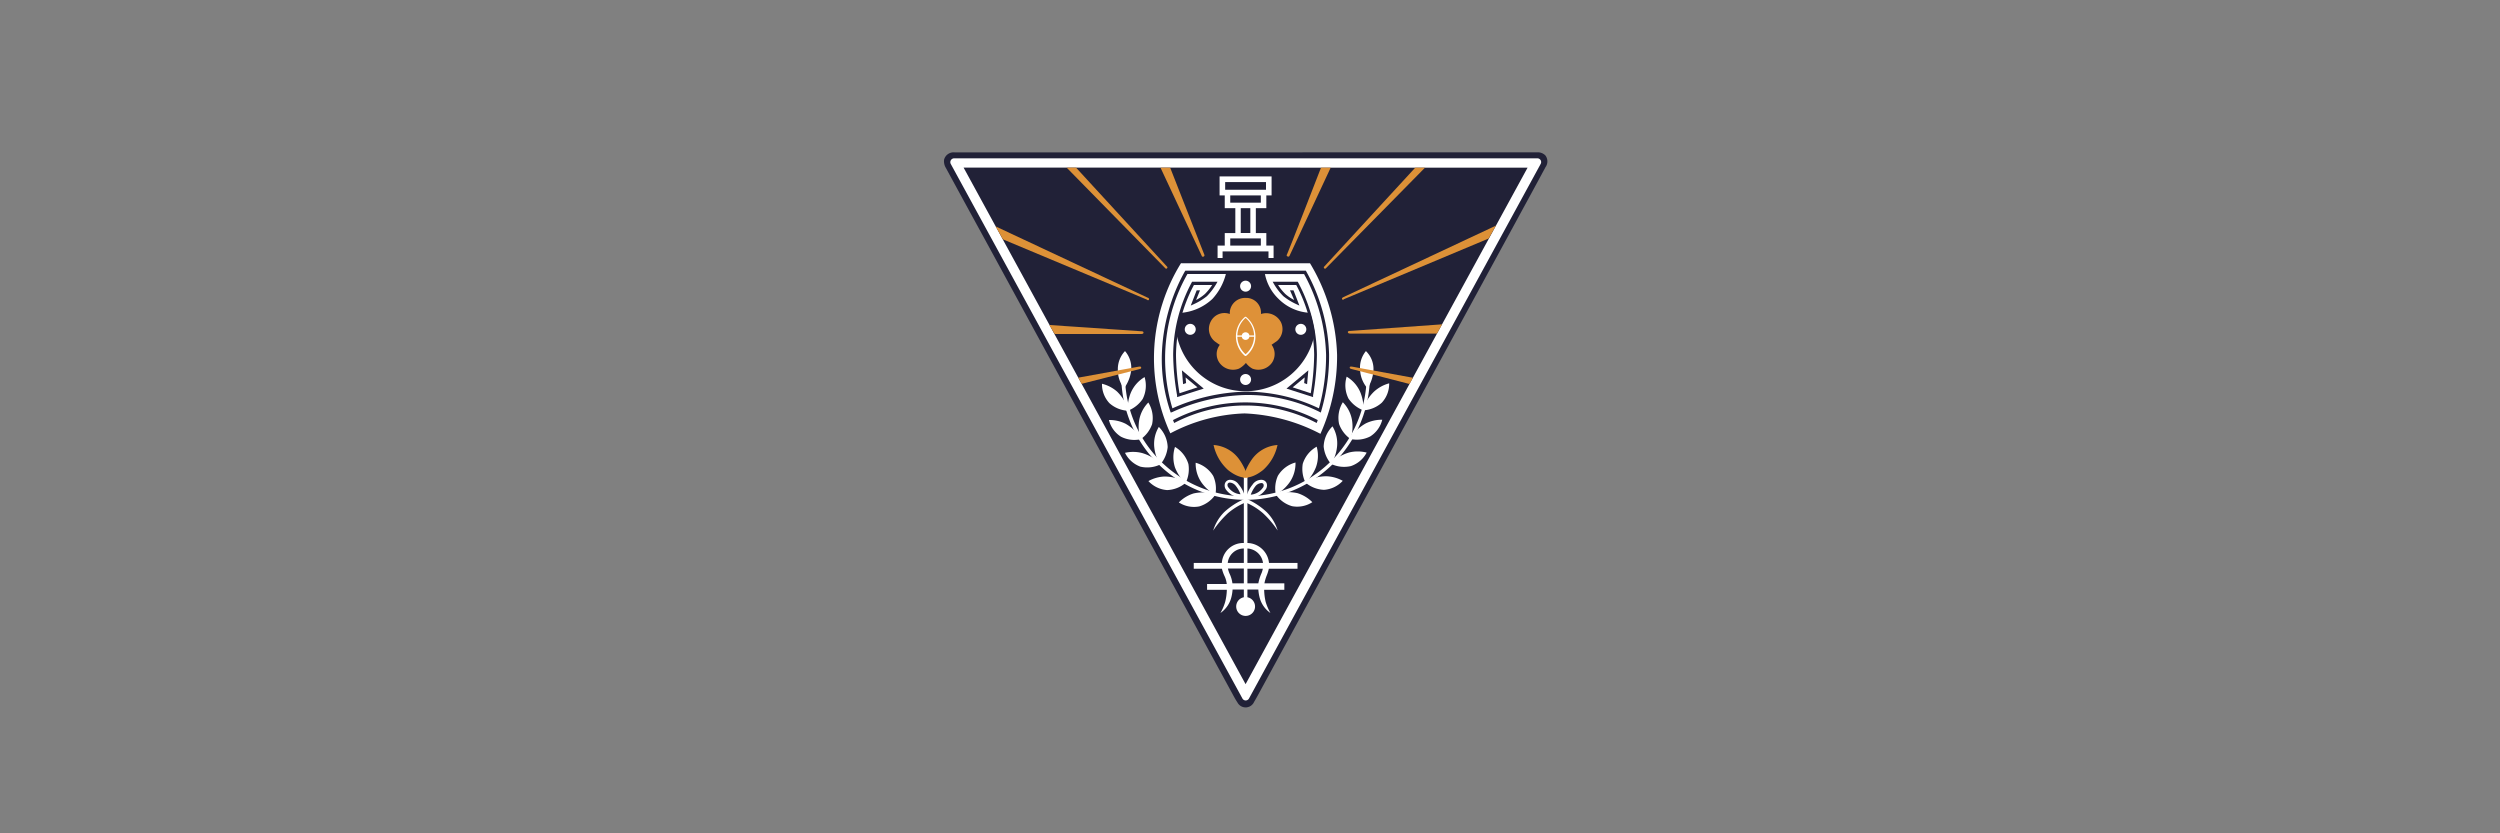 <svg xmlns="http://www.w3.org/2000/svg" viewBox="0 0 300 100"><rect x="0" y="0" width="300" height="100" fill="#808080" stroke="none"/><defs><style>.cls-1{fill:#212137;}.cls-2{fill:#fff;}.cls-3{fill:#dd9137;}.cls-4{fill:#dd9138;}.cls-5{fill:#212037;}.cls-6{fill:#de9138;}</style></defs><g id="&#x5716;&#x5C64;_5" data-name="&#x5716;&#x5C64; 5"><path class="cls-1" d="M184.46,18.28a1.26,1.26,0,0,1,1,.39,1.18,1.18,0,0,1,0,1.39c-1.2,2.24-2.42,4.46-3.63,6.69L151.18,83c-.22.41-.45.83-.69,1.23a1.11,1.11,0,0,1-2,.06c-.32-.47-.57-1-.85-1.49L118.29,28.92q-2.4-4.38-4.78-8.76a1.55,1.55,0,0,1-.22-1,1.18,1.18,0,0,1,1.3-.87Z"></path><path class="cls-2" d="M114.48,19h70a.45.45,0,0,1,.4.67l-35,64.15a.45.45,0,0,1-.79,0l-35-64.15A.46.46,0,0,1,114.48,19Z"></path><polygon class="cls-1" points="115.63 20.11 149.47 82.1 183.31 20.12 115.63 20.11"></polygon><path class="cls-2" d="M132.24,46.05a3.32,3.32,0,0,0,.89,2.33,3.61,3.61,0,0,0,2.21.91,3.8,3.8,0,0,0,1.78-1.41,3.56,3.56,0,0,0,.23-2.63,4,4,0,0,0-1.64,1.85,5.17,5.17,0,0,0-.39,1.84A5.42,5.42,0,0,0,134.06,47,4.33,4.33,0,0,0,132.24,46.05Z"></path><path class="cls-2" d="M133.07,50.4a3.31,3.31,0,0,0,1.44,2,3.53,3.53,0,0,0,2.37.31,3.71,3.71,0,0,0,1.37-1.8,3.56,3.56,0,0,0-.45-2.61,4,4,0,0,0-1.11,2.2,5.07,5.07,0,0,0,.08,1.89,5.34,5.34,0,0,0-1.7-1.54A4.33,4.33,0,0,0,133.07,50.4Z"></path><path class="cls-2" d="M135,54.34A3.34,3.34,0,0,0,136.85,56a3.63,3.63,0,0,0,2.38-.26,3.75,3.75,0,0,0,.89-2.09,3.58,3.58,0,0,0-1.06-2.42,3.94,3.94,0,0,0-.55,2.41,5,5,0,0,0,.53,1.8,5.39,5.39,0,0,0-2-1.08A4.32,4.32,0,0,0,135,54.34Z"></path><path class="cls-2" d="M137.81,57.73a3.37,3.37,0,0,0,2.25,1.08,3.63,3.63,0,0,0,2.23-.88,3.79,3.79,0,0,0,.32-2.24A3.59,3.59,0,0,0,141,53.63,4,4,0,0,0,141,56.1a5.07,5.07,0,0,0,1,1.6,5.37,5.37,0,0,0-2.24-.52A4.35,4.35,0,0,0,137.81,57.73Z"></path><path class="cls-2" d="M141.46,60.29a3.33,3.33,0,0,0,2.45.48,3.58,3.58,0,0,0,1.93-1.4,3.7,3.7,0,0,0-.25-2.25,3.55,3.55,0,0,0-2.11-1.59,4,4,0,0,0,.7,2.37,5.08,5.08,0,0,0,1.36,1.31,5.37,5.37,0,0,0-2.3,0A4.32,4.32,0,0,0,141.46,60.29Z"></path><path class="cls-2" d="M166.7,46a3.32,3.32,0,0,1-.89,2.33,3.61,3.61,0,0,1-2.21.91,3.8,3.8,0,0,1-1.78-1.41,3.53,3.53,0,0,1-.22-2.63,4,4,0,0,1,1.63,1.85,5.17,5.17,0,0,1,.39,1.84A5.42,5.42,0,0,1,164.88,47,4.33,4.33,0,0,1,166.7,46Z"></path><path class="cls-2" d="M165.87,50.37a3.31,3.31,0,0,1-1.44,2,3.53,3.53,0,0,1-2.37.31,3.71,3.71,0,0,1-1.37-1.8,3.56,3.56,0,0,1,.45-2.61,4,4,0,0,1,1.11,2.2,5.07,5.07,0,0,1-.08,1.89,5.34,5.34,0,0,1,1.7-1.54A4.33,4.33,0,0,1,165.87,50.37Z"></path><path class="cls-2" d="M164,54.31a3.34,3.34,0,0,1-1.89,1.62,3.63,3.63,0,0,1-2.38-.26,3.75,3.75,0,0,1-.89-2.09,3.58,3.58,0,0,1,1.06-2.42,3.94,3.94,0,0,1,.55,2.41,5,5,0,0,1-.53,1.8,5.39,5.39,0,0,1,2-1.08A4.32,4.32,0,0,1,164,54.31Z"></path><path class="cls-2" d="M161.13,57.7a3.37,3.37,0,0,1-2.25,1.08,3.63,3.63,0,0,1-2.23-.88,3.79,3.79,0,0,1-.32-2.24A3.59,3.59,0,0,1,158,53.6a4,4,0,0,1-.09,2.47,5.21,5.21,0,0,1-1,1.6,5.37,5.37,0,0,1,2.24-.52A4.35,4.35,0,0,1,161.13,57.7Z"></path><path class="cls-2" d="M157.48,60.26a3.32,3.32,0,0,1-2.44.48,3.58,3.58,0,0,1-1.94-1.4,3.7,3.7,0,0,1,.25-2.25,3.55,3.55,0,0,1,2.11-1.59,4,4,0,0,1-.7,2.37,5.08,5.08,0,0,1-1.36,1.31,5.38,5.38,0,0,1,2.3,0A4.32,4.32,0,0,1,157.48,60.26Z"></path><path class="cls-2" d="M135,42.13a3.14,3.14,0,0,0-.86,2.19,3.62,3.62,0,0,0,.74,2.28,4.49,4.49,0,0,0,.87-2.26A3.07,3.07,0,0,0,135,42.13Z"></path><path class="cls-2" d="M163.91,42.13a3.12,3.12,0,0,0-.7,2.25,3.61,3.61,0,0,0,.89,2.22,4.47,4.47,0,0,0,.72-2.32A3,3,0,0,0,163.91,42.13Z"></path><path class="cls-2" d="M164.39,45.06a14.92,14.92,0,0,1-29.84,0,1.21,1.21,0,0,1,0-.19H135a1.21,1.21,0,0,0,0,.19,14.5,14.5,0,0,0,29,0,1.21,1.21,0,0,0,0-.19h.43Z"></path><path class="cls-2" d="M152.26,68.25h3.44v-.7h-3.42a2.66,2.66,0,0,0-2.59-2.39v-8h-.43v8a2.57,2.57,0,0,0-2.64,2.39h-3.37v.7h3.38a4.84,4.84,0,0,0,.29.83,2.94,2.94,0,0,1,.29,1h-2.36v.7h2.37v0h0v0h0a6.49,6.49,0,0,1-.2,1.45,5.91,5.91,0,0,1-.57,1.33,3.26,3.26,0,0,0,1.34-2,5,5,0,0,0,.12-.82h1.35v.93a1.13,1.13,0,1,0,.43,0v-.93H151a5,5,0,0,0,.12.82,3.26,3.26,0,0,0,1.33,2,6.46,6.46,0,0,1-.57-1.33,6.82,6.82,0,0,1-.18-1.45h2.42V70h-2.39a5.23,5.23,0,0,1,.3-1A4.88,4.88,0,0,0,152.26,68.25Zm-.7-.7h-1.87V65.82A2,2,0,0,1,151.56,67.55Zm-2.3-1.73v1.73h-1.93A1.93,1.93,0,0,1,149.26,65.82ZM147.89,70a3.89,3.89,0,0,0-.36-1.2,3.22,3.22,0,0,1-.18-.58h1.91V70Zm1.8,0V68.25h1.85a3,3,0,0,1-.14.49A5.65,5.65,0,0,0,151,70Z"></path><path class="cls-2" d="M149.35,59.87a8.66,8.66,0,0,0-2.45,1.59,5.35,5.35,0,0,0-1.32,2.21,11.78,11.78,0,0,1,1.78-2.09,7.84,7.84,0,0,1,2-1.24Z"></path><path class="cls-2" d="M149.55,59.85a8.55,8.55,0,0,1,2.45,1.6,5.29,5.29,0,0,1,1.32,2.21,11.47,11.47,0,0,0-1.79-2.1,7.69,7.69,0,0,0-2-1.24Z"></path><path class="cls-2" d="M148.89,59.7a2.31,2.31,0,0,1-1.75-.92A.83.83,0,0,1,147,58a.65.65,0,0,1,.53-.42,1.25,1.25,0,0,1,1.13.58,3.41,3.41,0,0,1,.7,1.33l0,.19-.18,0A.93.93,0,0,1,148.89,59.7Zm-1.29-1.79h-.06a.29.29,0,0,0-.23.18.47.47,0,0,0,.13.44,1.94,1.94,0,0,0,1.42.78,3.66,3.66,0,0,0-.56-1A1,1,0,0,0,147.6,57.91Z"></path><path class="cls-2" d="M149.78,59.68l-.19,0,0-.19a3.89,3.89,0,0,1,.71-1.33,1.26,1.26,0,0,1,1.13-.58A.66.66,0,0,1,152,58a.82.82,0,0,1-.2.83,2.26,2.26,0,0,1-1.74.91A2.07,2.07,0,0,1,149.78,59.68Zm.86-1.32a3.72,3.72,0,0,0-.55,1,1.92,1.92,0,0,0,1.41-.78.45.45,0,0,0,.13-.44.25.25,0,0,0-.22-.17h-.07A1,1,0,0,0,150.64,58.36Z"></path><path class="cls-3" d="M145.63,53.4a5.64,5.64,0,0,0,1.73,3c1.46,1.17,2.39.88,2.39.88a7.28,7.28,0,0,0-1-2.09A4.13,4.13,0,0,0,145.63,53.4Z"></path><path class="cls-3" d="M153.3,53.4a5.56,5.56,0,0,1-1.73,3c-1.46,1.17-2.39.88-2.39.88a7.6,7.6,0,0,1,1-2.09A4.13,4.13,0,0,1,153.3,53.4Z"></path><polygon class="cls-2" points="152.83 29.47 152.83 30.96 146.11 30.96 146.11 29.47 146.97 29.47 146.97 27.97 148.24 27.97 148.24 24.98 146.97 24.98 146.97 23.45 146.35 23.45 146.35 21.17 152.59 21.17 152.59 23.45 151.96 23.45 151.96 24.98 150.7 24.98 150.7 27.97 151.96 27.97 151.96 29.47 152.83 29.47"></polygon><rect class="cls-1" x="147.02" y="21.85" width="4.9" height="0.92"></rect><rect class="cls-1" x="147.63" y="23.45" width="3.67" height="0.87"></rect><rect class="cls-1" x="148.89" y="24.98" width="1.15" height="2.98"></rect><rect class="cls-1" x="147.63" y="28.61" width="3.67" height="0.86"></rect><rect class="cls-1" x="146.71" y="30.17" width="5.51" height="0.85"></rect><path class="cls-3" d="M119.48,27.17l18.28,8.57c.05,0,.17.09.12.21s-.18.09-.26,0l-17.27-7.23Z"></path><path class="cls-3" d="M179.52,27.07l-18.36,8.61s-.17.09-.12.21.18.09.26,0l17.34-7.27Z"></path><path class="cls-3" d="M129.12,20.11,140.05,32a.13.13,0,0,1,0,.19.13.13,0,0,1-.21,0L128,20.12Z"></path><path class="cls-3" d="M169.83,20.12,158.9,32a.13.13,0,0,0,0,.19.13.13,0,0,0,.21,0L171,20.12Z"></path><path class="cls-4" d="M140.42,20.12l4.09,10.42a.17.17,0,0,1-.08.25c-.12.05-.2,0-.24-.13l-4.93-10.54Z"></path><path class="cls-4" d="M158.52,20.12s-4,10.32-4.08,10.41-.05.2.08.25.19,0,.24-.12,4.92-10.54,4.92-10.54Z"></path><path class="cls-3" d="M125.92,39l11,.75c.12,0,.3,0,.3.16s-.18.17-.32.17c-2.79,0-10.34,0-10.34,0Z"></path><path class="cls-3" d="M173.05,38.92l-11,.79c-.13,0-.31,0-.31.15s.18.17.32.17c2.79,0,10.38,0,10.38,0Z"></path><path class="cls-4" d="M129.79,46.06l-.4-.74L136.64,44c.09,0,.26-.07.3.09s-.13.18-.23.21Z"></path><path class="cls-4" d="M169.14,46.08l.41-.75L162.27,44c-.09,0-.26-.07-.3.08s.13.18.24.21Z"></path><path class="cls-2" d="M141.74,31.59H157.2a22.59,22.59,0,0,1,3.25,11,22.6,22.6,0,0,1-2,9.47,21.48,21.48,0,0,0-9.1-2.45A20.37,20.37,0,0,0,140.44,52a21.67,21.67,0,0,1,1.3-20.45Z"></path><path class="cls-5" d="M140.49,49.51l-.07-.19a19.68,19.68,0,0,1-1-6.75,21.89,21.89,0,0,1,2.76-10l.06-.09H156.7l.05.09a21.62,21.62,0,0,1,2.74,10,23.61,23.61,0,0,1-.93,6.72l-.07.22-.2-.11a19.39,19.39,0,0,0-8.82-2,22.33,22.33,0,0,0-8.8,2.05Zm2-16.63A20.63,20.63,0,0,0,140.69,49a22.73,22.73,0,0,1,8.78-2,20.3,20.3,0,0,1,8.8,2,23.73,23.73,0,0,0,.86-6.4,21.4,21.4,0,0,0-2.64-9.71Z"></path><path class="cls-5" d="M147.12,32.82a6.93,6.93,0,0,1-1.64,3.06,6.27,6.27,0,0,1-3.72,1.66s-.58,2.28-.58,2.53a8.43,8.43,0,0,0,16.59-.1,16.06,16.06,0,0,0-.56-2.43,5.72,5.72,0,0,1-3.78-1.67,5.62,5.62,0,0,1-1.64-3Z"></path><path class="cls-5" d="M141.25,47.65l0-.21a29.56,29.56,0,0,1-.47-4.87A18.68,18.68,0,0,1,143,33.9l.05-.09h3.05l-.16.28a7.58,7.58,0,0,1-1.11,1.45,7.23,7.23,0,0,1-1.53.94l-.41.19.71-1.83H144L143.53,36a5.37,5.37,0,0,0,1.06-.72,6.34,6.34,0,0,0,.87-1.08h-2.19a18.34,18.34,0,0,0-2.15,8.39,29.92,29.92,0,0,0,.42,4.6l2.16-.71-1.43-1.19.06.68-.36.13-.14-1.66,2.62,2.19Z"></path><path class="cls-5" d="M157.57,47.65l0-.21a30.15,30.15,0,0,0,.46-4.87,18.74,18.74,0,0,0-2.25-8.67l-.06-.09h-3l.16.28A7.15,7.15,0,0,0,154,35.54a7.26,7.26,0,0,0,1.52.94l.41.19-.71-1.83h-.42L155.3,36a5.09,5.09,0,0,1-1.06-.72,5.89,5.89,0,0,1-.87-1.08h2.18a18.34,18.34,0,0,1,2.15,8.39,31.67,31.67,0,0,1-.41,4.6l-2.17-.71,1.44-1.19-.06.68.35.13.15-1.66-2.62,2.19Z"></path><path class="cls-5" d="M158,50.76a18.46,18.46,0,0,0-17.1,0l-.14-.35a18.85,18.85,0,0,1,17.37,0Z"></path><circle class="cls-2" cx="149.47" cy="34.34" r="0.66"></circle><circle class="cls-2" cx="149.47" cy="45.54" r="0.66"></circle><circle class="cls-2" cx="142.83" cy="39.52" r="0.66"></circle><circle class="cls-2" cx="156.1" cy="39.52" r="0.66"></circle><path class="cls-6" d="M153.72,38.68a2,2,0,0,0-2.4-1c0-.09,0-.13,0-.23a1.77,1.77,0,0,0-1.82-1.7,1.84,1.84,0,0,0-1.92,1.66,2,2,0,0,0,0,.27,1.84,1.84,0,0,0-2.29.9,1.92,1.92,0,0,0,.53,2.42c.11.07.42.31.56.38a1.8,1.8,0,0,0-.08,2.1,2,2,0,0,0,2.37.76,2.89,2.89,0,0,0,.84-.69,2.44,2.44,0,0,0,.79.69,2,2,0,0,0,2.38-.78,1.87,1.87,0,0,0-.09-2.09l.64-.44A1.89,1.89,0,0,0,153.72,38.68Z"></path><path class="cls-2" d="M149.47,42.72l-.06,0a3.06,3.06,0,0,1,0-4.7l.06,0,.05,0a3,3,0,0,1,0,4.7Zm0-4.57a2.9,2.9,0,0,0,0,4.36,2.84,2.84,0,0,0,0-4.36Z"></path><rect class="cls-2" x="148.44" y="40.25" width="2.15" height="0.16"></rect><circle class="cls-2" cx="149.47" cy="40.33" r="0.46"></circle></g></svg>